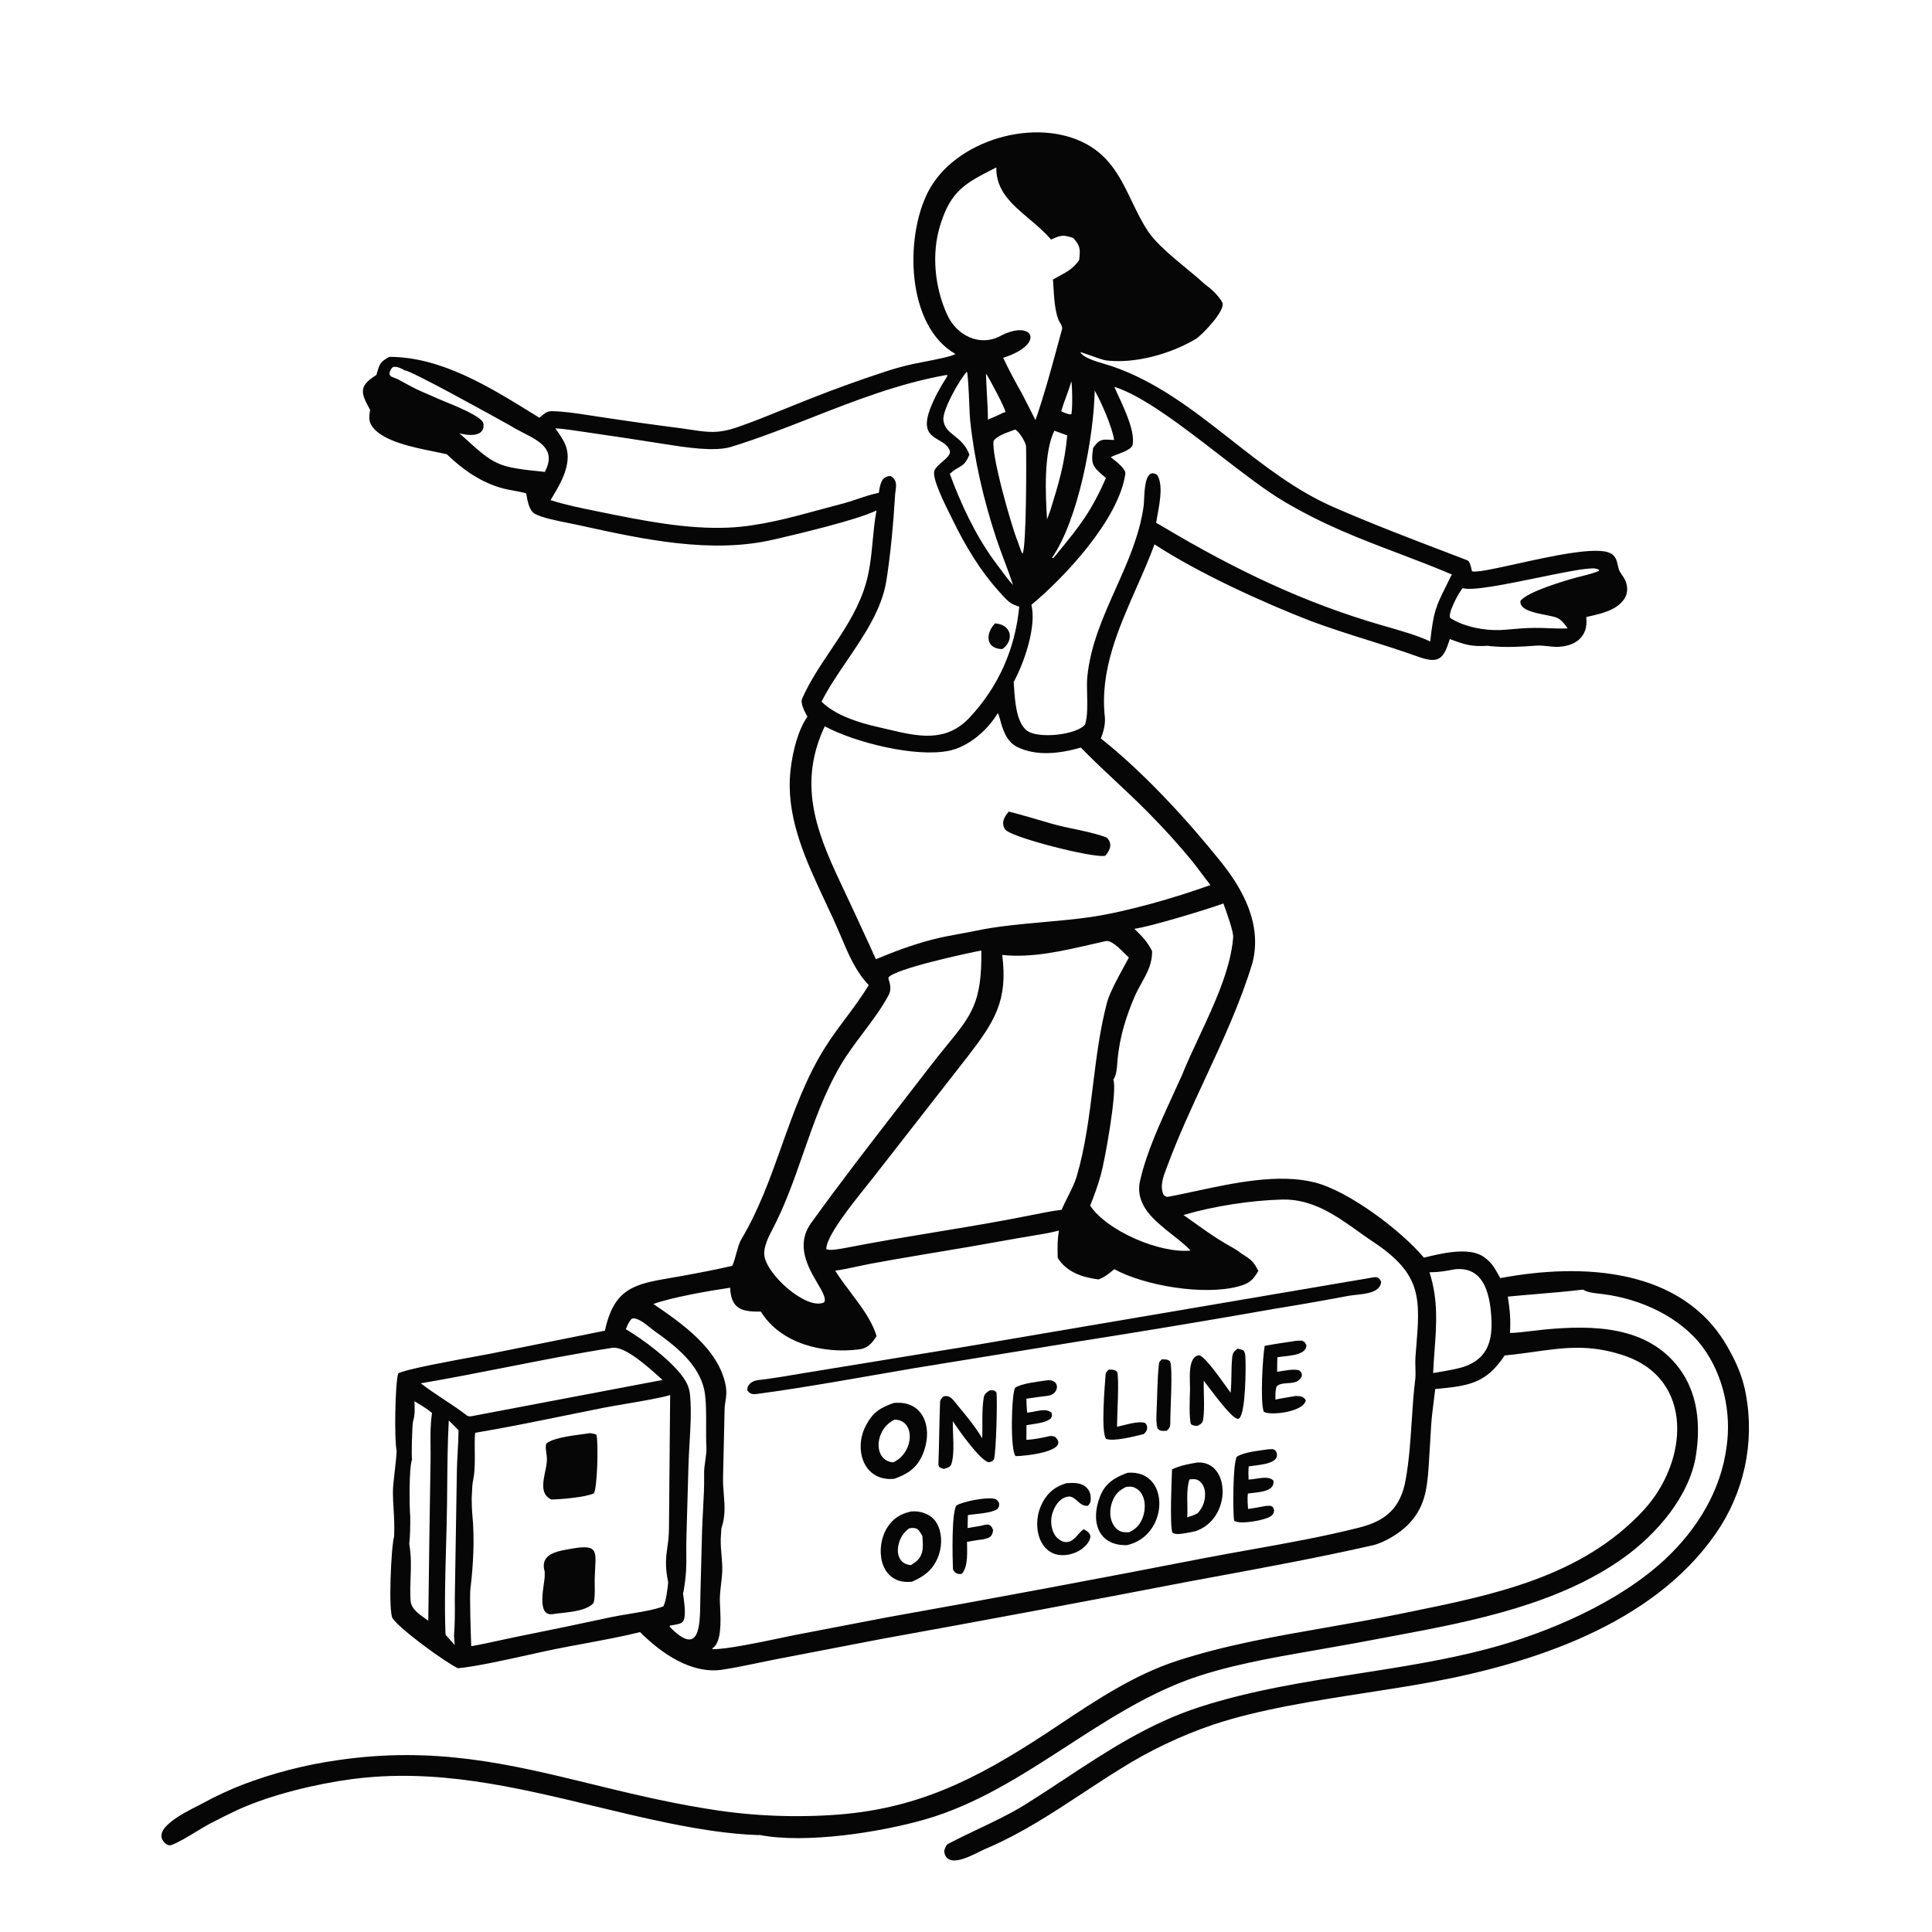 <svg width="449" height="449" viewBox="0 0 449 449" fill="none" xmlns="http://www.w3.org/2000/svg">
<path fill-rule="evenodd" clip-rule="evenodd" d="M90.484 82.936C102.488 82.926 113.729 89.886 123.862 96.161L123.866 96.163C124.369 96.475 124.869 96.784 125.366 97.091C125.519 96.965 125.663 96.839 125.803 96.718C126.546 96.072 127.153 95.544 128.251 95.561C131.122 95.606 134.155 96.078 137.082 96.534L137.083 96.534C137.908 96.663 138.725 96.79 139.527 96.906C145.814 97.862 152.113 98.744 158.421 99.553C159.177 99.657 159.874 99.762 160.529 99.862C164.495 100.462 166.917 100.829 171.456 99.252C175.237 97.938 178.903 96.447 182.581 94.951C184.444 94.194 186.31 93.435 188.195 92.697C193.891 90.447 199.652 88.364 205.47 86.451C207.719 85.698 210.008 85.069 212.325 84.564C212.817 84.452 213.621 84.299 214.563 84.118C217.27 83.599 221.125 82.86 222.049 82.27C210.663 75.741 210.214 55.293 215.666 44.623C221.825 32.571 240.643 27.023 252.51 33.491C258.124 36.55 260.55 41.595 263.025 46.742C264.153 49.089 265.292 51.457 266.747 53.668C268.627 56.524 272.314 59.569 275.657 62.33C277.22 63.62 278.707 64.849 279.899 65.966C281.506 67.122 283.1 68.6 284.039 70.243C285.054 72.019 279.207 77.987 277.975 78.731C272.217 82.197 263.917 84.569 257.118 83.776C256.437 83.696 254.708 83.077 253.268 82.562C252.143 82.159 251.195 81.82 251.059 81.849C251.747 83.133 254.782 84.02 256.864 84.629C257.363 84.775 257.807 84.905 258.151 85.02C268.734 88.575 277.431 95.401 286.142 102.237C293.658 108.136 301.184 114.043 309.939 117.862C318.819 121.737 327.882 125.197 336.929 128.651L336.952 128.66C338.291 129.171 339.629 129.682 340.966 130.194C341.587 130.432 341.83 131.585 341.97 132.249C341.985 132.321 341.999 132.388 342.012 132.446L342.08 132.76C343.081 133.111 347.301 132.179 352.412 131.049C360.591 129.242 371.051 126.931 374.255 128.565C375.505 129.202 375.761 130.36 375.995 131.416C376.109 131.928 376.217 132.415 376.43 132.809C376.589 133.1 376.774 133.366 376.964 133.638C377.402 134.266 377.862 134.925 378.061 136C378.278 137.183 378.136 138.239 377.441 139.255C375.686 141.815 372.18 142.603 369.27 143.257C369.061 143.304 368.855 143.35 368.654 143.397L368.684 143.841C368.972 147.703 366.54 149.867 362.868 150.272C361.877 150.41 360.797 150.293 359.731 150.178C358.836 150.081 357.952 149.985 357.139 150.042C353.208 150.316 350.021 150.534 346.063 150.139L345.866 150.083C341.948 150.312 340.607 149.886 336.945 148.519C335.547 152.899 334.597 154.423 329.664 152.648C325.786 151.252 321.848 150.01 317.908 148.768C313.524 147.386 309.139 146.004 304.831 144.407C293.479 140.016 278.553 133.201 268.311 126.508C267.066 129.894 265.589 133.246 264.109 136.602C259.859 146.246 255.59 155.932 256.765 166.608C256.943 168.219 256.45 170.134 255.838 171.61C265.805 179.536 275.699 190.273 283.727 200.276C289 206.845 293.304 214.9 291.094 223.701C288.302 232.97 284.176 241.85 280.052 250.724C276.964 257.371 273.877 264.014 271.354 270.815C271.271 271.039 271.183 271.267 271.094 271.499L271.094 271.5C270.328 273.5 269.458 275.772 270.466 277.75C270.59 277.825 270.686 277.89 270.766 277.944C271.091 278.162 271.148 278.2 271.774 278.081C273.683 277.717 275.69 277.286 277.758 276.842C286.862 274.887 297.163 272.674 305.57 274.807C313.522 276.827 325.738 286.072 330.912 292.281L330.98 292.264C334.911 291.302 341.347 289.727 344.75 292.055C346.585 293.309 347.252 294.507 348.148 296.117C348.311 296.41 348.482 296.716 348.668 297.038C367.533 293.487 391.009 294.517 401.515 313.078C403.616 316.789 405.008 319.962 405.777 324.178C407.816 335.464 405.262 347.097 398.685 356.491C384.031 377.58 356.034 386.667 331.85 391.065C327.455 391.865 322.726 392.597 317.866 393.35L317.865 393.35C305.588 395.251 292.483 397.281 281.857 400.843C274.361 403.4 267.186 406.82 260.477 411.029C257.515 412.856 254.612 414.766 251.711 416.675C244.627 421.335 237.559 425.986 229.687 429.39C229.208 429.562 228.537 429.895 227.764 430.278C224.752 431.771 220.199 434.029 219.455 430.5C219.352 430.013 219.852 428.781 220.295 428.546C222.552 427.351 224.897 426.235 227.251 425.114C231.026 423.316 234.823 421.508 238.31 419.351C241.334 417.457 244.285 415.512 247.218 413.578C257.24 406.971 267.054 400.501 278.843 396.697C290.85 392.822 303.321 390.874 315.785 388.927C325.749 387.371 335.709 385.815 345.423 383.276C359.652 379.557 376.18 372.456 387.004 362.347C394.443 355.4 399.985 346.334 401.263 336.194C402.423 328.286 400.467 319.482 395.708 313.078C390.428 305.97 381.185 301.857 372.593 300.763C372.486 300.749 372.374 300.736 372.257 300.722C372.132 300.708 372.003 300.693 371.869 300.678C370.633 300.539 369.079 300.364 368.211 299.882L367.84 299.709C364.4 300.131 360.749 300.437 357.125 300.741L357.123 300.741C354.86 300.931 352.608 301.12 350.424 301.335C350.891 304.416 351.121 306.661 350.919 309.754C351.586 309.861 354.733 309.482 356.924 309.217L356.929 309.216C357.734 309.119 358.409 309.038 358.784 309.002C370.026 307.923 382.797 308.029 390.251 317.995C394.596 323.807 395.223 331.09 394.162 338.104C392.706 347.739 384.906 356.651 377.171 362.145C362.267 372.735 342.621 376.716 324.929 380.002C318.417 381.259 311.895 382.451 305.36 383.576L305.332 383.581C295.849 385.22 284.65 387.155 275.635 390.548C265.831 394.236 256.915 400.009 247.986 405.79C237.51 412.572 227.017 419.366 215.049 422.82C204.566 425.843 187.179 428.548 176.462 426.435L176.27 426.479C169.247 426.255 161.875 425.025 155.013 423.615C149.338 422.449 143.727 421.099 138.139 419.754C119.586 415.289 101.283 410.884 81.709 413.48C73.449 414.576 63.001 417.095 55.394 420.544C53.089 421.616 50.811 422.747 48.564 423.938C47.645 424.435 46.631 425.052 45.583 425.69C43.629 426.879 41.558 428.139 39.774 428.822C39.264 428.899 38.91 428.814 38.502 428.467C34.811 425.324 42.365 421.5 46.032 419.643C46.573 419.37 47.029 419.139 47.352 418.959C49.947 417.516 53.56 415.85 56.313 414.789C63.382 412.09 70.73 410.185 78.219 409.106C100.984 405.712 118.531 409.994 137.454 414.613C145.639 416.61 154.081 418.671 163.314 420.2C173.085 421.894 183.02 422.445 192.919 421.842C212.812 420.686 226.596 413.651 243.002 402.924C243.982 402.276 244.963 401.622 245.947 400.967C254.685 395.147 263.624 389.192 273.677 385.935C284.941 382.286 296.761 380.23 308.541 378.18L308.543 378.18C313.926 377.243 319.301 376.308 324.611 375.223C325.501 375.041 326.394 374.86 327.288 374.678C347.071 370.66 367.587 366.493 381.933 351.019C392.358 339.774 393.958 320.385 377.156 314.939C369.366 312.366 363.396 313.203 356.506 314.169C354.348 314.472 352.099 314.787 349.676 315.014C345.311 321.665 341.065 322.102 333.549 322.814C333.462 323.571 333.354 324.426 333.242 325.314L333.242 325.315C332.988 327.322 332.713 329.502 332.611 331.128C332.536 332.33 332.466 333.539 332.397 334.748C332.279 336.776 332.162 338.802 332.023 340.794C331.653 346.119 331.138 350.407 327.172 354.4C325.271 356.34 321.675 358.53 319.033 359.131C306.451 361.987 293.594 364.359 280.869 366.706L280.867 366.706C279.966 366.872 279.065 367.038 278.166 367.204C277.535 367.321 276.904 367.437 276.273 367.554C252.563 372.132 228.826 376.567 205.061 380.86L180.118 385.657C179.038 385.874 177.945 386.101 176.846 386.331C173.881 386.948 170.869 387.576 167.941 388.029C160.682 389.149 153.679 384.221 148.75 379.303C145.049 380.245 140.159 381.154 135.543 382.013C133.046 382.478 130.629 382.927 128.523 383.359C126.899 383.692 124.952 384.124 122.863 384.587C117.275 385.827 110.662 387.294 106.438 387.704C103.581 386.393 92.963 378.658 91.243 376.111C90.222 374.598 90.885 359.427 91.597 357.059C91.7 354.541 91.586 352.635 91.473 350.74C91.397 349.463 91.321 348.191 91.312 346.742C91.306 345.693 91.511 343.892 91.726 342.009C91.921 340.304 92.123 338.531 92.183 337.187C91.593 334.618 91.828 321.31 92.546 319.19C93.776 318.307 105.508 316.158 111.255 315.105L111.264 315.103C112.479 314.881 113.425 314.708 113.946 314.606L140.581 309.252C142.732 299.253 147.624 298.409 155.977 296.968L155.982 296.967C156.554 296.868 157.143 296.766 157.748 296.659C161.676 295.962 166.278 295.089 170.178 294.186C170.545 293.392 170.826 292.367 171.107 291.342C171.449 290.094 171.791 288.846 172.287 288.014C176.379 281.154 179.028 273.709 181.675 266.273C184.508 258.312 187.338 250.359 191.931 243.143C193.399 240.836 195.008 238.68 196.607 236.539C198.461 234.057 200.299 231.594 201.887 228.936C198.874 225.777 197.189 221.79 195.495 217.78C195.376 217.498 195.256 217.216 195.137 216.935C194.084 214.454 192.916 211.961 191.738 209.448C187.465 200.329 183.065 190.939 183.565 180.85C183.777 176.558 185.128 170.088 187.645 166.547C187.087 165.542 185.947 163.452 186.408 162.388C188.169 158.398 190.585 154.798 193.009 151.185C195.931 146.832 198.864 142.461 200.674 137.371C202.089 133.39 202.452 129.535 202.817 125.659C203.03 123.396 203.244 121.126 203.668 118.82L203.706 118.627C199.068 120.892 185.313 124.112 179.883 125.38C165.255 128.796 149.437 125.325 135.01 122.16L134.025 121.944C133.516 121.832 132.891 121.708 132.202 121.571C129.571 121.048 126.002 120.338 124.347 119.434C123.004 118.699 122.637 116.619 122.365 115.076L122.365 115.075C122.341 114.938 122.318 114.806 122.294 114.679C121.547 114.422 120.452 114.222 119.355 114.022C118.482 113.862 117.609 113.702 116.907 113.514C111.784 112.137 107.63 109.194 103.843 105.578C102.987 105.376 101.987 105.173 100.905 104.953C95.963 103.95 89.301 102.598 86.697 99.386C85.593 98.023 85.769 96.836 86.001 95.275L86.008 95.232C83.774 91.252 83.332 89.717 87.467 87.153C87.539 86.916 87.604 86.698 87.664 86.496C88.246 84.54 88.38 84.088 90.484 82.936ZM292.436 295.363C291.19 297.529 290.353 298.284 287.768 298.976C279.805 301.114 266.05 298.834 258.967 294.96C258.842 295.062 258.722 295.16 258.607 295.255C257.505 296.158 256.762 296.768 255.312 297.343C251.589 296.887 247.849 295.644 245.81 292.327L245.802 291.869C245.761 289.694 245.733 288.242 246.086 285.989C244.037 286.529 241.691 286.911 239.425 287.279C238.457 287.437 237.503 287.592 236.593 287.756C229.17 289.1 221.736 290.382 214.289 291.603C210.218 292.274 206.153 292.987 202.095 293.737C201.423 293.867 200.571 294.05 199.658 294.246C197.688 294.669 195.437 295.153 194.106 295.3C195.172 297.027 196.458 298.732 197.75 300.445C200.209 303.704 202.688 306.992 203.708 310.517C202.717 312.104 201.668 313.345 199.677 313.6C191.252 314.674 181.443 312.273 176.823 304.821C172.585 304.876 169.878 304.335 169.689 299.266C164.947 299.959 156.131 301.493 151.844 303.048C158.502 307.581 167.022 313.496 168.636 321.931C168.936 323.495 168.779 324.494 168.611 325.558C168.51 326.196 168.406 326.858 168.394 327.679L168.038 343.355C168.005 344.715 168.109 346.014 168.212 347.292C168.421 349.889 168.623 352.4 167.652 355.167L167.499 357.649C167.468 358.885 167.573 360.132 167.679 361.378C167.774 362.503 167.869 363.626 167.864 364.739C167.846 365.873 167.713 366.993 167.58 368.113C167.448 369.233 167.315 370.354 167.297 371.492C167.289 372.01 167.32 372.703 167.357 373.496C167.508 376.794 167.738 381.814 165.502 383.102L165.588 383.243C168.246 383.451 177.275 381.548 182.328 380.483C183.289 380.281 184.106 380.109 184.708 379.987L205.951 375.909C230.661 371.503 255.334 366.896 279.97 362.091C283.478 361.42 286.998 360.792 290.519 360.163C299.026 358.645 307.541 357.125 315.92 355.003C322.191 353.413 325.527 350.366 326.689 343.85C327.491 339.354 327.787 334.821 328.083 330.285C328.298 326.993 328.513 323.7 328.921 320.418C328.996 319.632 328.97 318.682 328.944 317.746C328.921 316.883 328.897 316.032 328.954 315.334C329.001 314.754 329.047 314.189 329.092 313.638C330.076 301.69 330.529 296.177 319.108 288.591C317.983 287.844 316.855 287.04 315.712 286.224C310.527 282.525 305.018 278.595 297.969 278.778C290.706 278.964 282.037 280.308 275.041 282.369C275.895 282.964 276.739 283.568 277.582 284.171C279.907 285.834 282.223 287.491 284.703 288.944C284.969 289.1 285.261 289.264 285.564 289.435C286.55 289.99 287.659 290.614 288.388 291.239C288.462 291.287 288.534 291.334 288.604 291.379C288.727 291.458 288.844 291.533 288.957 291.605C290.498 292.592 291.228 293.058 292.199 294.912L292.35 295.192L292.436 295.363ZM242.669 214.285C246.374 213.953 250.031 213.625 253.413 213.131C261.808 211.903 273.314 208.595 281.303 205.678C280.583 204.779 279.903 203.868 279.223 202.956L279.222 202.955C278.453 201.923 277.683 200.891 276.854 199.875C273.677 196.033 270.325 192.338 266.809 188.802C264.374 186.325 261.859 183.971 259.339 181.613L259.338 181.612C256.596 179.046 253.848 176.474 251.192 173.733C246.569 175.072 241.013 175.864 236.398 173.597C233.816 172.328 232.984 169.284 232.459 167.36C232.242 166.568 232.078 165.965 231.864 165.755C229.521 169.707 225.112 173.528 220.6 174.467C212.772 176.098 198.641 172.543 191.677 168.79C184.916 183.152 190.43 194.807 196.465 207.565L196.466 207.566C197.195 209.106 197.931 210.663 198.655 212.242C199.233 213.506 199.818 214.767 200.402 216.028L200.405 216.035L200.406 216.037C201.467 218.327 202.528 220.617 203.557 222.925C207.96 221.092 211.852 219.634 216.479 218.406C218.716 217.812 220.83 217.43 222.953 217.045C224.246 216.811 225.542 216.576 226.872 216.293C231.771 215.261 237.271 214.768 242.669 214.285ZM127.951 116.23C131.34 117.32 135.006 118.063 138.566 118.785L138.568 118.786C138.952 118.864 139.335 118.941 139.716 119.019C149.24 120.963 159.636 123.061 169.408 122.616C176.468 122.294 183.762 120.305 190.75 118.4C192.582 117.901 194.393 117.407 196.173 116.95C197.245 116.656 198.3 116.301 199.355 115.946C200.959 115.406 202.565 114.865 204.241 114.534C204.254 114.453 204.267 114.37 204.28 114.287L204.281 114.281C204.552 112.566 204.87 110.553 207.054 110.647C208.482 111.575 208.317 112.76 208.12 114.172C208.092 114.369 208.064 114.571 208.04 114.777C207.642 121.3 207.022 128.454 206.002 134.915C204.944 141.613 200.864 147.614 196.867 153.494C194.697 156.686 192.552 159.842 190.927 163.055C194.083 166.241 199.665 167.983 203.959 168.942C204.763 169.121 205.566 169.312 206.366 169.503C213.149 171.117 219.746 172.686 225.252 166.845C232.027 159.656 235.944 150.804 236.872 140.991C236.789 140.962 236.704 140.933 236.618 140.904C236.082 140.721 235.503 140.524 235.035 140.235C234.227 139.735 233.43 138.848 232.748 138.089C232.63 137.958 232.516 137.831 232.406 137.71C227.734 132.606 224.281 126.754 221.271 120.56C221.153 120.317 220.999 120.008 220.82 119.648L220.819 119.646C219.434 116.869 216.547 111.077 217.158 109.384C217.403 108.705 218.194 108.018 218.975 107.34C219.997 106.453 221 105.582 220.731 104.768C220.324 103.535 219.267 102.921 218.201 102.301C216.259 101.173 214.285 100.027 216.143 95.088C217.145 92.426 218.449 90.081 219.982 87.702C219.997 87.677 220.012 87.656 220.024 87.636C220.085 87.543 220.111 87.503 220.124 87.459C220.134 87.427 220.137 87.393 220.142 87.332C220.146 87.288 220.151 87.228 220.161 87.145L219.747 87.182C208.809 89.153 198.766 93.085 188.687 97.032C182.515 99.449 176.329 101.871 169.915 103.851C166.062 105.041 159.153 103.947 154.63 103.231C154.268 103.173 153.921 103.118 153.593 103.067C148.317 102.231 143.034 101.432 137.746 100.67C137.212 100.593 136.635 100.506 136.034 100.415C133.734 100.068 131.075 99.667 129.058 99.537C129.142 99.657 129.225 99.776 129.306 99.892C131.096 102.459 132.357 104.267 131.796 107.75C131.343 110.567 129.711 113.291 128.234 115.757C128.179 115.85 128.123 115.942 128.068 116.035C128.029 116.1 127.99 116.165 127.951 116.23ZM197.093 289.904C203.829 288.588 210.622 287.467 217.416 286.346C224.974 285.099 232.536 283.851 240.024 282.334C242.247 281.885 244.488 281.433 246.735 281.152C247.14 280.162 247.674 279.098 248.211 278.027C248.999 276.457 249.795 274.871 250.206 273.472C252.237 266.577 253.124 259.4 254.011 252.236C254.813 245.749 255.614 239.273 257.261 233.025C257.846 230.8 259.729 227.353 261.22 224.623C261.639 223.855 262.027 223.144 262.347 222.532C262.1 222.309 261.799 222.008 261.464 221.672C260.125 220.33 258.234 218.436 256.972 218.714C255.893 218.953 254.804 219.204 253.706 219.456L253.704 219.457C246.884 221.027 239.754 222.668 232.917 221.934C234.289 232.552 231.11 237.46 224.971 245.432L202.947 273.656C202.555 274.165 202.009 274.846 201.367 275.646C197.981 279.866 191.943 287.392 192.037 290.286C192.7 290.731 195.15 290.268 196.523 290.009C196.67 289.982 196.804 289.956 196.923 289.935C196.984 289.923 197.041 289.913 197.093 289.904ZM258.136 106.248C258.237 106.33 258.362 106.428 258.503 106.539C259.601 107.401 261.689 109.041 261.534 110.12C260.006 120.732 247.382 134.202 239.691 140.567C240.947 145.59 238.003 154.058 235.58 158.501C235.609 158.865 235.636 159.258 235.664 159.673L235.664 159.677C235.888 162.992 236.204 167.684 238.483 169.652C240.956 171.879 250.458 170.776 252.188 168.334C252.771 166.515 252.707 163.818 252.648 161.338C252.613 159.865 252.58 158.468 252.685 157.378C253.4 149.989 256.357 143.374 259.317 136.75C262.061 130.61 264.809 124.463 265.776 117.686C265.826 117.338 265.851 116.792 265.881 116.149C266.011 113.374 266.225 108.776 268.859 110.296C270.321 112.427 269.605 116.369 269.045 119.456C268.909 120.201 268.783 120.897 268.699 121.505L270.229 122.384C286.788 132.251 302.83 140.035 321.316 145.366C321.468 145.41 321.623 145.454 321.781 145.499C321.951 145.548 322.125 145.598 322.301 145.649C325.531 146.573 329.648 147.753 332.376 149.08C333.177 142.018 333.7 140.967 336.094 136.152C336.478 135.379 336.911 134.508 337.401 133.5C332.963 131.625 328.793 130.041 324.742 128.503C315.921 125.152 307.667 122.016 298.449 116.567C294.134 114.016 288.856 109.939 283.375 105.705C274.753 99.045 265.628 91.997 258.96 89.89C259.21 90.469 259.523 91.144 259.866 91.883C261.489 95.385 263.784 100.333 263.224 103.341C263.044 104.318 261.271 104.99 259.765 105.561C259.127 105.803 258.536 106.027 258.136 106.248ZM109.771 345.336L109.62 348.178L109.621 348.271C109.64 349.542 109.659 350.815 109.782 352.082C110.32 357.647 109.999 363.711 109.32 369.282C109.118 370.483 109.424 380.772 109.52 382.578C111.613 382.216 113.728 381.753 115.837 381.291L115.839 381.29C117.043 381.027 118.244 380.764 119.439 380.52C126.997 379.009 134.544 377.442 142.079 375.819C143.273 375.564 144.686 375.331 146.153 375.089L146.155 375.089C149.037 374.613 152.126 374.104 154.165 373.327C154.832 372 155.133 369.262 155.289 367.745C154.495 363.881 154.773 361.893 155.088 359.645C155.262 358.405 155.447 357.085 155.468 355.327L155.744 324.213C153.715 324.849 149.034 325.646 145.058 326.323L145.057 326.323C143.138 326.65 141.384 326.949 140.172 327.188C137.282 327.759 134.354 328.357 131.411 328.958C124.407 330.388 117.311 331.837 110.419 332.987C110.3 334.348 110.317 335.837 110.335 337.348C110.36 339.431 110.386 341.556 110.053 343.447C110.021 343.626 109.994 343.775 109.969 343.908C109.883 344.374 109.833 344.648 109.771 345.336ZM206.537 227.684C206.96 228.91 207.14 230.116 206.507 231.293C204.871 234.339 202.722 237.198 200.58 240.05C198.759 242.475 196.942 244.893 195.447 247.416C191.613 253.883 189.149 260.943 186.687 267.998C184.554 274.11 182.422 280.219 179.401 285.938C178.571 287.508 177.509 289.711 177.608 291.496C177.841 296.049 187.541 304.652 191.537 302.666C192.067 301.785 191.159 300.237 189.998 298.257C187.837 294.574 184.8 289.396 188.504 284.233C195.152 274.989 202.193 265.892 209.194 256.845C211.452 253.927 213.706 251.015 215.942 248.104C217.473 246.111 218.845 244.429 220.066 242.932C225.836 235.856 228.229 232.921 228.061 220.897C224.719 221.541 208.133 225.097 206.473 227.169L206.537 227.684ZM267.74 220.993C267.822 223.918 266.592 226.134 265.293 228.476C264.716 229.515 264.125 230.579 263.63 231.74C261.652 236.375 260.282 240.878 259.756 245.901C259.721 246.234 259.696 246.587 259.671 246.951C259.571 248.36 259.462 249.914 258.739 250.93C259.73 253.386 256.752 269.835 255.794 273.194C255.147 275.467 254.288 277.912 253.352 280.19C257.318 286.125 269.611 291.349 276.705 290.63C275.498 289.365 273.986 288.171 272.446 286.956C268.157 283.571 263.657 280.02 264.974 274.308C266.476 267.793 269.569 261.059 272.468 254.747L272.47 254.744C273.094 253.384 273.709 252.045 274.298 250.731L274.338 250.652C274.412 250.509 274.538 250.265 274.563 250.2C275.713 247.288 277.16 244.188 278.651 240.997C282.21 233.376 286.014 225.231 286.588 217.859C286.691 216.568 285.242 212.543 284.552 210.624C284.459 210.365 284.379 210.145 284.319 209.974C280.366 211.397 267.374 215.354 263.625 215.862C265.465 217.63 266.55 218.74 267.74 220.993ZM233.136 83.155C234.55 86.158 235.966 88.74 237.597 91.634L240.645 97.629C242.69 91.737 244.25 85.977 245.853 80.056L245.853 80.055C246.176 78.862 246.501 77.663 246.832 76.455C246.957 75.998 246.585 75.371 246.273 74.847C246.154 74.648 246.045 74.463 245.975 74.309C245.141 72.1 244.962 69.09 244.809 66.513C244.776 65.971 244.745 65.448 244.71 64.957C245.167 64.696 245.609 64.457 246.035 64.228C247.93 63.206 249.522 62.348 250.815 60.396C251.054 57.993 251.129 57.165 249.417 55.301C247.073 54.526 246.569 54.638 244.262 55.669L244.085 55.464C242.545 53.723 240.786 52.233 239.081 50.79C235.122 47.437 231.458 44.334 231.538 38.913L231.085 39.144C224.418 42.545 221.034 44.272 218.577 52.122C216.374 58.88 217.24 67.056 220.24 73.368C222.47 78.06 227.778 80.579 232.41 78.117C239.739 74.222 242.927 79.502 234.304 82.752C233.919 82.899 233.531 83.033 233.136 83.155ZM224.684 86.396C223.018 88.212 218.959 95.311 219.249 97.662C219.467 99.429 220.556 100.294 221.801 101.285C223.045 102.274 224.447 103.389 225.294 105.652C224.48 107.693 223.763 108.103 222.765 108.672C222.2 108.994 221.546 109.368 220.734 110.117C223.246 116.958 226.594 124.146 230.873 130.084C231.127 130.42 231.449 130.857 231.807 131.344C232.993 132.954 234.58 135.109 235.42 135.954C234.801 134.017 234.086 132.112 233.37 130.207C232.712 128.453 232.054 126.7 231.47 124.92C228.576 116.111 226.37 106.665 225.441 97.431C225.388 96.907 225.332 95.578 225.266 94.017C225.131 90.828 224.955 86.666 224.684 86.396ZM258.929 102.253C258.467 99.207 256.002 93.595 254.415 90.76C254.196 101.586 250.611 120.845 244.475 129.646L244.815 129.669L245.622 128.713C250.921 122.26 253.578 118.928 257.018 111.096L256.728 110.844C253.913 108.404 253.474 108.023 254.045 104.092C255.48 102.069 256.097 102.103 258.027 102.209C258.299 102.224 258.598 102.24 258.929 102.253ZM236.831 126.725C237.105 127.53 237.419 128.454 237.639 128.681C238.547 127.365 238.549 106.881 238.455 103.711C238.433 102.908 236.826 100.159 235.905 99.834C235.647 99.933 235.368 100.033 235.077 100.138C233.576 100.679 231.757 101.333 230.941 102.412C230.222 105.329 235.085 122.37 236.468 125.712C236.568 125.953 236.694 126.324 236.831 126.725ZM153.988 320.701C153.752 320.493 153.478 320.247 153.173 319.975C150.451 317.535 145.279 312.901 142.393 313.222C134.071 314.52 125.892 316.131 117.728 317.738C111.096 319.044 104.474 320.348 97.791 321.481C99.487 322.806 101.351 324.038 103.218 325.273L103.219 325.273C105.01 326.458 106.805 327.645 108.459 328.918C108.792 329.175 109.054 329.164 109.416 329.149L109.49 329.146L153.988 320.701ZM118.623 98.932L118.316 98.761C115.105 96.975 95.318 85.972 94.047 86.073C94.047 86.073 91.746 84.613 91.047 85.573C90.588 86.205 90.147 87.153 91.047 87.573C91.227 87.657 91.739 87.855 92.445 88.128C95 89.5 96 90.126 98 91C98.276 91.121 102.268 92.873 102.824 93.097C105.847 94.315 112.149 96.853 112.351 98.45C112.781 101.856 108.296 101.153 106.76 100.686L107.322 101.196C115.148 108.293 115.403 108.525 126.626 109.672C129.313 104.547 125.558 102.615 121.625 100.591C120.599 100.063 119.562 99.53 118.623 98.932ZM105.506 380.103C105.734 377.469 105.718 374.839 105.702 372.202L105.7 371.894C105.699 371.755 105.699 371.615 105.698 371.476L106.184 341.581C106.212 340.175 106.291 338.761 106.371 337.346C106.464 335.693 106.557 334.039 106.568 332.395C106.363 332.188 106.147 331.966 105.927 331.74C105.385 331.183 104.813 330.595 104.294 330.121C104.019 335.45 103.975 340.451 103.929 345.651L103.929 345.656C103.919 346.873 103.908 348.101 103.894 349.346C103.858 352.579 103.763 355.952 103.667 359.372C103.472 366.296 103.272 373.409 103.545 379.915L105.684 382.313L105.506 380.103ZM339.515 317.853C345.024 316.281 346.82 312.567 346.625 307.071C346.427 301.57 345.241 294.157 338.052 294.993C335.983 295.39 334.341 295.679 332.218 295.677C334.255 302.129 333.851 307.641 333.398 313.821L333.397 313.823C333.273 315.521 333.145 317.27 333.063 319.102C333.373 319.049 333.684 318.996 333.994 318.944C335.844 318.631 337.7 318.316 339.515 317.853ZM145.441 308.897C149.596 311.374 155.846 316.066 158.642 319.925C159.754 321.459 160.251 322.637 160.4 324.542C160.684 328.15 160.469 331.771 160.254 335.383C160.149 337.148 160.045 338.911 159.998 340.669L159.528 357.138C159.48 358.753 159.491 360.028 159.501 361.185C159.524 363.808 159.542 365.832 158.859 369.865L158.732 370.262C158.757 370.473 158.792 370.73 158.831 371.02C159.071 372.799 159.476 375.803 158.735 376.819C158.328 377.376 157.265 377.538 156.398 377.67C156.139 377.71 155.898 377.746 155.697 377.79L155.624 378.049C162.602 385.245 162.686 377.772 162.748 372.21C162.756 371.562 162.763 370.939 162.78 370.369L163.169 355.555C163.22 354.041 163.302 352.533 163.384 351.025C163.538 348.186 163.693 345.347 163.638 342.475C163.607 341.584 163.758 340.524 163.909 339.468C164.065 338.375 164.22 337.286 164.171 336.394C164.09 334.877 164.097 333.205 164.105 331.5C164.117 328.664 164.131 325.741 163.732 323.303C162.544 317.114 156.936 312.747 152.084 309.318C151.779 309.103 151.43 308.823 151.054 308.523C149.731 307.465 148.08 306.144 146.881 306.439C146.282 306.956 145.973 307.671 145.654 308.411C145.585 308.573 145.515 308.735 145.441 308.897ZM95.339 352.449C95.385 354.034 95.302 357.169 95.116 358.787C95.601 361.771 95.513 364.096 95.422 366.518C95.359 368.209 95.293 369.947 95.42 371.989C95.535 373.843 97.294 375.074 98.874 376.18C99.099 376.337 99.32 376.492 99.533 376.646C99.688 364.222 99.85 351.729 100.062 339.299C100.082 338.15 100.069 337.063 100.056 336C100.027 333.489 99.999 331.112 100.403 328.383C99.463 327.553 98.146 326.756 96.976 326.048L96.972 326.046C96.745 325.908 96.524 325.775 96.312 325.644C96.397 327.271 96.473 328.845 95.972 330.413C95.788 331.446 95.581 338.362 95.755 339.213C95.031 341.044 95.134 350.219 95.339 352.449ZM350.225 146.321C352.364 146.116 354.487 145.943 356.637 145.921C357.69 145.91 358.772 145.953 359.858 145.996C361.368 146.055 362.884 146.115 364.337 146.032C364.28 145.956 364.224 145.88 364.167 145.804C363.568 144.997 362.947 144.159 362.063 143.681C361.484 143.368 360.382 143.152 359.15 142.909C356.447 142.378 353.123 141.724 353.349 139.666C354.87 137.541 363.664 134.951 366.284 134.238C366.53 134.171 366.875 134.084 367.272 133.984C368.738 133.614 370.929 133.062 371.605 132.641L371.541 132.36C370.708 132.048 370.383 132.07 369.629 132.121C369.504 132.129 369.367 132.138 369.215 132.147C366.891 132.311 362.45 133.224 357.689 134.202C350.334 135.714 342.214 137.383 339.96 136.69C339.188 137.297 336.121 143.072 337.134 143.698C340.35 145.687 344.945 146.586 348.714 146.418C349.218 146.394 349.72 146.362 350.225 146.321ZM247.172 95.832C247.315 95.879 247.46 95.935 247.606 95.99C248.088 96.173 248.571 96.356 248.989 96.282C249.27 94.93 249.235 89.951 248.974 88.583L248.906 88.839C248.573 90.04 248.146 91.198 247.722 92.349C247.334 93.402 246.948 94.451 246.637 95.523C246.753 95.61 246.818 95.663 246.86 95.699C246.898 95.73 246.918 95.747 246.941 95.759C246.967 95.774 246.998 95.782 247.064 95.801C247.092 95.809 247.127 95.819 247.172 95.832ZM229.141 86.81C229.178 88.315 229.27 89.952 229.361 91.585C229.477 93.662 229.593 95.733 229.595 97.521C229.835 97.417 230.083 97.311 230.337 97.203L230.338 97.203C231.247 96.815 232.217 96.402 233.031 95.967L233.664 95.771C233.723 95.049 229.821 87.733 229.141 86.81ZM248.024 101.182L245.032 100.097C242.528 105.191 242.962 114.901 243.335 120.692L244.098 118.622C246.045 112.363 247.43 107.762 248.024 101.182Z" fill="#070606"/>
<path d="M318.804 296.923C320.02 296.678 320.459 296.789 320.985 297.894C320.742 300.918 315.855 300.707 313.358 301.159C307.668 302.233 301.962 303.233 296.246 304.156C281.171 306.813 266.075 309.33 250.954 311.702L212.291 317.99C200.409 320.018 187.792 322.368 175.879 323.962C174.844 324.082 174.255 323.968 173.662 323.078C173.658 321.673 174.873 320.888 176.181 320.739C179.817 320.32 183.392 319.687 186.998 319.077L225.373 312.805L318.804 296.923Z" fill="#070606"/>
<path d="M207.725 326.049C214.985 325.345 216.903 332.383 214.396 338.094C213.023 341.222 210.93 342.571 207.823 343.678C200.696 344.386 198.353 336.82 201.203 331.354C202.849 328.197 204.521 327.182 207.725 326.049ZM207.58 339.859C212.563 337.548 212.769 329.916 207.892 329.932C203.136 332.203 202.884 339.508 207.58 339.859Z" fill="#070606"/>
<path d="M262.072 342.277C272.015 341.461 271.802 356.841 261.949 359.086C254.945 359.318 253.342 353.195 255.789 347.436C256.997 344.59 259.255 343.266 262.072 342.277ZM262.373 356.113C264.021 355.372 265.001 354.274 265.611 352.57C266.181 350.983 266.257 348.874 265.429 347.357C264.966 346.506 264.247 345.872 263.315 345.592C262.846 345.449 262.276 345.511 261.792 345.539C260.11 346.285 259.13 347.278 258.479 349.032C257.907 350.584 257.828 352.526 258.575 354.037C258.957 354.809 259.661 355.629 260.494 355.922C261.079 356.131 261.761 356.111 262.373 356.113Z" fill="#070606"/>
<path d="M211.731 351.266C212.897 351.161 213.933 351.301 215.027 351.737C216.443 352.298 217.487 353.318 218.075 354.725C219.032 357.019 218.875 359.805 217.916 362.068C216.699 364.942 214.668 366.422 211.907 367.606C210.451 367.713 209.22 367.636 207.919 366.926C206.378 366.082 205.398 364.595 204.972 362.916C204.312 360.316 204.768 357.269 206.203 354.997C207.557 352.853 209.322 351.807 211.731 351.266ZM211.669 363.754C212.97 362.956 213.875 362.267 214.283 360.737C214.587 359.597 214.438 358.145 214.366 356.966C214.006 356.387 213.567 355.442 212.884 355.21C212.372 355.037 211.851 355.109 211.329 355.177C209.868 356.24 209.079 357.521 208.757 359.321C208.558 360.434 208.65 361.664 209.363 362.589C209.952 363.352 210.748 363.615 211.669 363.754Z" fill="#070606"/>
<path d="M278.308 339.887C285.923 339.482 286.396 352.904 277.874 355.839C277.162 356.001 276.447 356.146 275.73 356.269C274.772 356.431 273.262 356.758 272.461 356.188C271.841 354.324 272.282 343.961 272.387 341.47C274.437 340.55 276.103 340.251 278.308 339.887ZM278.348 351.658C279.523 350.36 280.102 348.902 280.062 347.138C280.038 346.087 279.712 345.066 278.913 344.347C278.111 343.623 277.431 343.733 276.423 343.821C275.559 346.526 276.112 349.801 275.912 352.63C276.743 352.351 277.598 352.119 278.348 351.658Z" fill="#070606"/>
<path d="M230.033 323.12C230.895 323.109 231.092 323.002 231.59 323.651C231.801 325.729 231.522 337.246 230.998 339.179C230.308 339.82 230.698 339.602 229.768 339.835C227.727 339.377 222.663 332.186 221.442 330.285C221.363 333.229 221.976 337.658 221.086 340.295C220.832 341.047 220.025 341.161 219.337 341.38C218.524 341.115 218.05 341.065 218.09 340.087C218.284 335.308 218.283 330.515 218.478 325.742C218.495 325.317 218.907 324.881 219.18 324.587C220.808 323.929 221.764 325.683 222.728 326.83C224.741 329.224 226.651 331.565 228.264 334.26C228.391 331.217 228.141 327.849 228.608 324.867C228.757 323.927 229.277 323.605 230.033 323.12Z" fill="#070606"/>
<path d="M287.61 313.421C288.187 313.526 288.378 313.609 288.926 313.796C289.378 314.335 289.384 314.664 289.428 315.357C289.581 317.665 289.5 328.217 288.038 329.579C287.847 329.756 287.828 329.743 287.556 329.708C286.045 329.517 280.917 322.34 279.751 320.882C279.689 323.811 280.016 326.957 279.626 329.846C279.499 330.785 279.016 330.942 278.328 331.383C277.629 331.335 277.39 331.372 276.789 331.002C276.318 329.754 276.495 324.83 276.559 323.173C276.642 321.002 275.813 315.094 278.786 314.969C280.507 315.681 284.513 321.706 286.001 323.67C286.277 320.919 286.096 318.27 286.356 315.545C286.464 314.414 286.751 314.085 287.61 313.421Z" fill="#070606"/>
<path d="M243.068 320.818C246.45 320.241 246.426 324.076 243.401 324.404C241.803 324.578 240.141 324.825 238.549 325.058C238.536 326.174 238.619 327.182 238.696 328.292C240.546 328.204 242.945 327.07 244.374 328.303C244.53 329.169 244.565 328.759 244.273 329.579C243.127 330.736 240.373 330.865 238.549 331.21L238.543 334.628C240.5 334.511 241.939 334.187 243.859 333.775C244.541 333.68 244.523 333.722 245.199 333.919C248.989 337.403 237.517 338.46 236.037 338.405C234.732 337.149 235.054 323.962 235.914 322.517C237.433 321.493 241.119 321.127 243.068 320.818Z" fill="#070606"/>
<path d="M301.165 311.617C301.4 311.575 302.301 311.568 302.588 311.56C303.274 311.888 303.241 311.956 303.605 312.605C303.636 315.144 298.929 315.061 296.864 315.423C296.818 316.497 296.824 317.714 296.811 318.801C298.135 318.612 300.919 318.001 302.003 318.525C302.619 319.224 302.439 318.83 302.568 319.746C301.533 322.381 298.232 320.73 296.704 322.19C296.342 323.192 296.423 324.188 296.416 325.269C297.874 324.946 299.617 324.688 301.11 324.427C302.154 324.451 302.888 324.462 303.467 325.418C302.998 328.193 295.086 329.046 293.704 328.099C292.834 325.858 293.45 315.304 293.913 312.781C296.228 312.329 298.817 311.981 301.165 311.617Z" fill="#070606"/>
<path d="M294.761 336.818C294.956 336.789 295.62 336.789 295.855 336.783C296.355 337.048 296.552 337.09 296.717 337.734C297.383 340.369 292.018 340.444 290.201 340.799C290.109 342.04 290.118 342.623 290.175 343.86C291.944 343.805 294.785 342.774 295.958 344.123C296.287 346.881 292.058 346.745 290.004 347.113C289.861 348.385 289.964 349.415 290.047 350.68C291.244 350.551 292.937 350.2 294.167 349.979C294.443 349.948 295.009 349.959 295.309 349.955C296.057 350.395 295.778 350.088 296.111 350.959C296.002 351.59 296.052 351.765 295.506 352.248C294.29 353.326 287.862 354.425 286.803 353.381C286.504 351.557 286.483 339.968 287.447 338.541C289.074 337.462 292.7 337.136 294.761 336.818Z" fill="#070606"/>
<path d="M247.851 344.697C249.351 344.588 251.205 344.515 252.392 345.607C253.222 346.37 253.49 347.172 253.483 348.284C253.477 349.023 253.365 349.442 252.821 349.946C251.002 350.191 250.173 348.021 248.678 347.808C248.156 347.734 247.395 347.99 246.959 348.26C245.646 349.067 244.828 350.65 244.466 352.103C244.093 353.592 244.339 355.561 245.216 356.845C245.709 357.562 246.733 358.334 247.634 358.38C249.541 358.479 250.368 356.492 251.705 355.497C251.758 355.457 251.811 355.42 251.863 355.383C252.229 355.598 252.848 355.949 253.104 356.297C253.422 356.731 253.483 357.051 253.328 357.567C252.911 358.961 251.352 360.213 250.07 360.759C248.379 361.478 246.369 361.725 244.652 360.954C243.08 360.248 242.026 358.788 241.504 357.181C240.658 354.574 241.006 351.544 242.302 349.146C243.558 346.815 245.321 345.416 247.851 344.697Z" fill="#070606"/>
<path d="M224.734 358.325C224.745 360.61 225.043 363.973 223.581 365.716C222.551 366.104 221.496 365.288 221.463 364.521C221.369 362.177 221.108 351.443 222.279 349.871C223.8 348.942 229.038 347.938 230.912 348.278C231.649 348.409 231.849 348.723 232.184 349.262C232.215 350.053 232.252 350.01 231.84 350.676C230.323 351.709 227.032 351.766 224.94 352.112L224.866 355.124L227.9 354.611C229.384 354.226 230.202 353.936 230.805 355.591C230.61 357.26 229.873 357.422 228.442 357.757C227.578 357.819 225.664 358.178 224.734 358.325Z" fill="#070606"/>
<path d="M257.691 318.301C258.691 318.319 258.925 318.253 259.616 318.803C260.16 320.119 259.592 329.129 259.594 331.587C261.558 331.179 264.441 330.16 266.134 330.695C266.938 331.583 266.669 332.591 265.779 333.291C263.672 333.797 258.901 335.077 257.04 334.391C255.816 332.705 256.766 321.807 256.961 319.275C256.992 318.891 257.417 318.582 257.691 318.301Z" fill="#070606"/>
<path d="M269.994 315.92C270.847 315.935 271.242 315.848 271.911 316.361C272.63 317.72 271.928 328.552 271.979 330.712C271.998 331.604 271.744 331.997 271.137 332.521L270.722 332.536C269.773 332.567 269.593 332.545 268.988 331.975C268.725 330.953 268.716 329.622 268.771 328.559C268.971 324.654 268.914 320.669 269.357 316.792C269.387 316.525 269.819 316.098 269.994 315.92Z" fill="#070606"/>
<path d="M234.408 188.626C235.278 188.718 242.989 191.017 244.42 191.431C248.452 192.595 253.582 193.219 257.226 194.667C258.621 196.088 258.005 197.573 256.875 198.882C256.759 198.893 256.645 198.903 256.531 198.915C253.44 199.253 236.497 194.945 233.967 193.085C233.467 192.718 233.228 192.235 233.147 191.622C233.003 190.521 233.741 189.419 234.408 188.626Z" fill="#070606"/>
<path d="M231.236 144.878C235.064 145.107 235.82 148.778 232.941 150.848C229.208 150.838 228.846 147.422 231.236 144.878Z" fill="#070606"/>
<path d="M137.186 333.062C137.578 333.133 138.58 333.286 138.628 333.49C139.099 335.533 138.805 346.07 138.002 347.07C136.124 347.955 130.315 348.46 128.12 348.488C124.378 346.714 127.449 341.613 127.075 338.548C127.053 337.921 126.509 335.772 127.148 335.334C129.281 333.869 134.598 333.481 137.186 333.062Z" fill="#070606"/>
<path d="M126.596 365.297C125.333 360.98 129.72 360.485 132.731 359.937C139.517 358.698 138.391 360.765 138.236 366.314C138.105 367.393 138.492 372.058 137.782 372.721C135.694 374.674 131.289 374.674 128.502 375.119C124.537 375.75 126.536 368.419 126.591 366.301L126.596 365.297Z" fill="#070606"/>
</svg>
